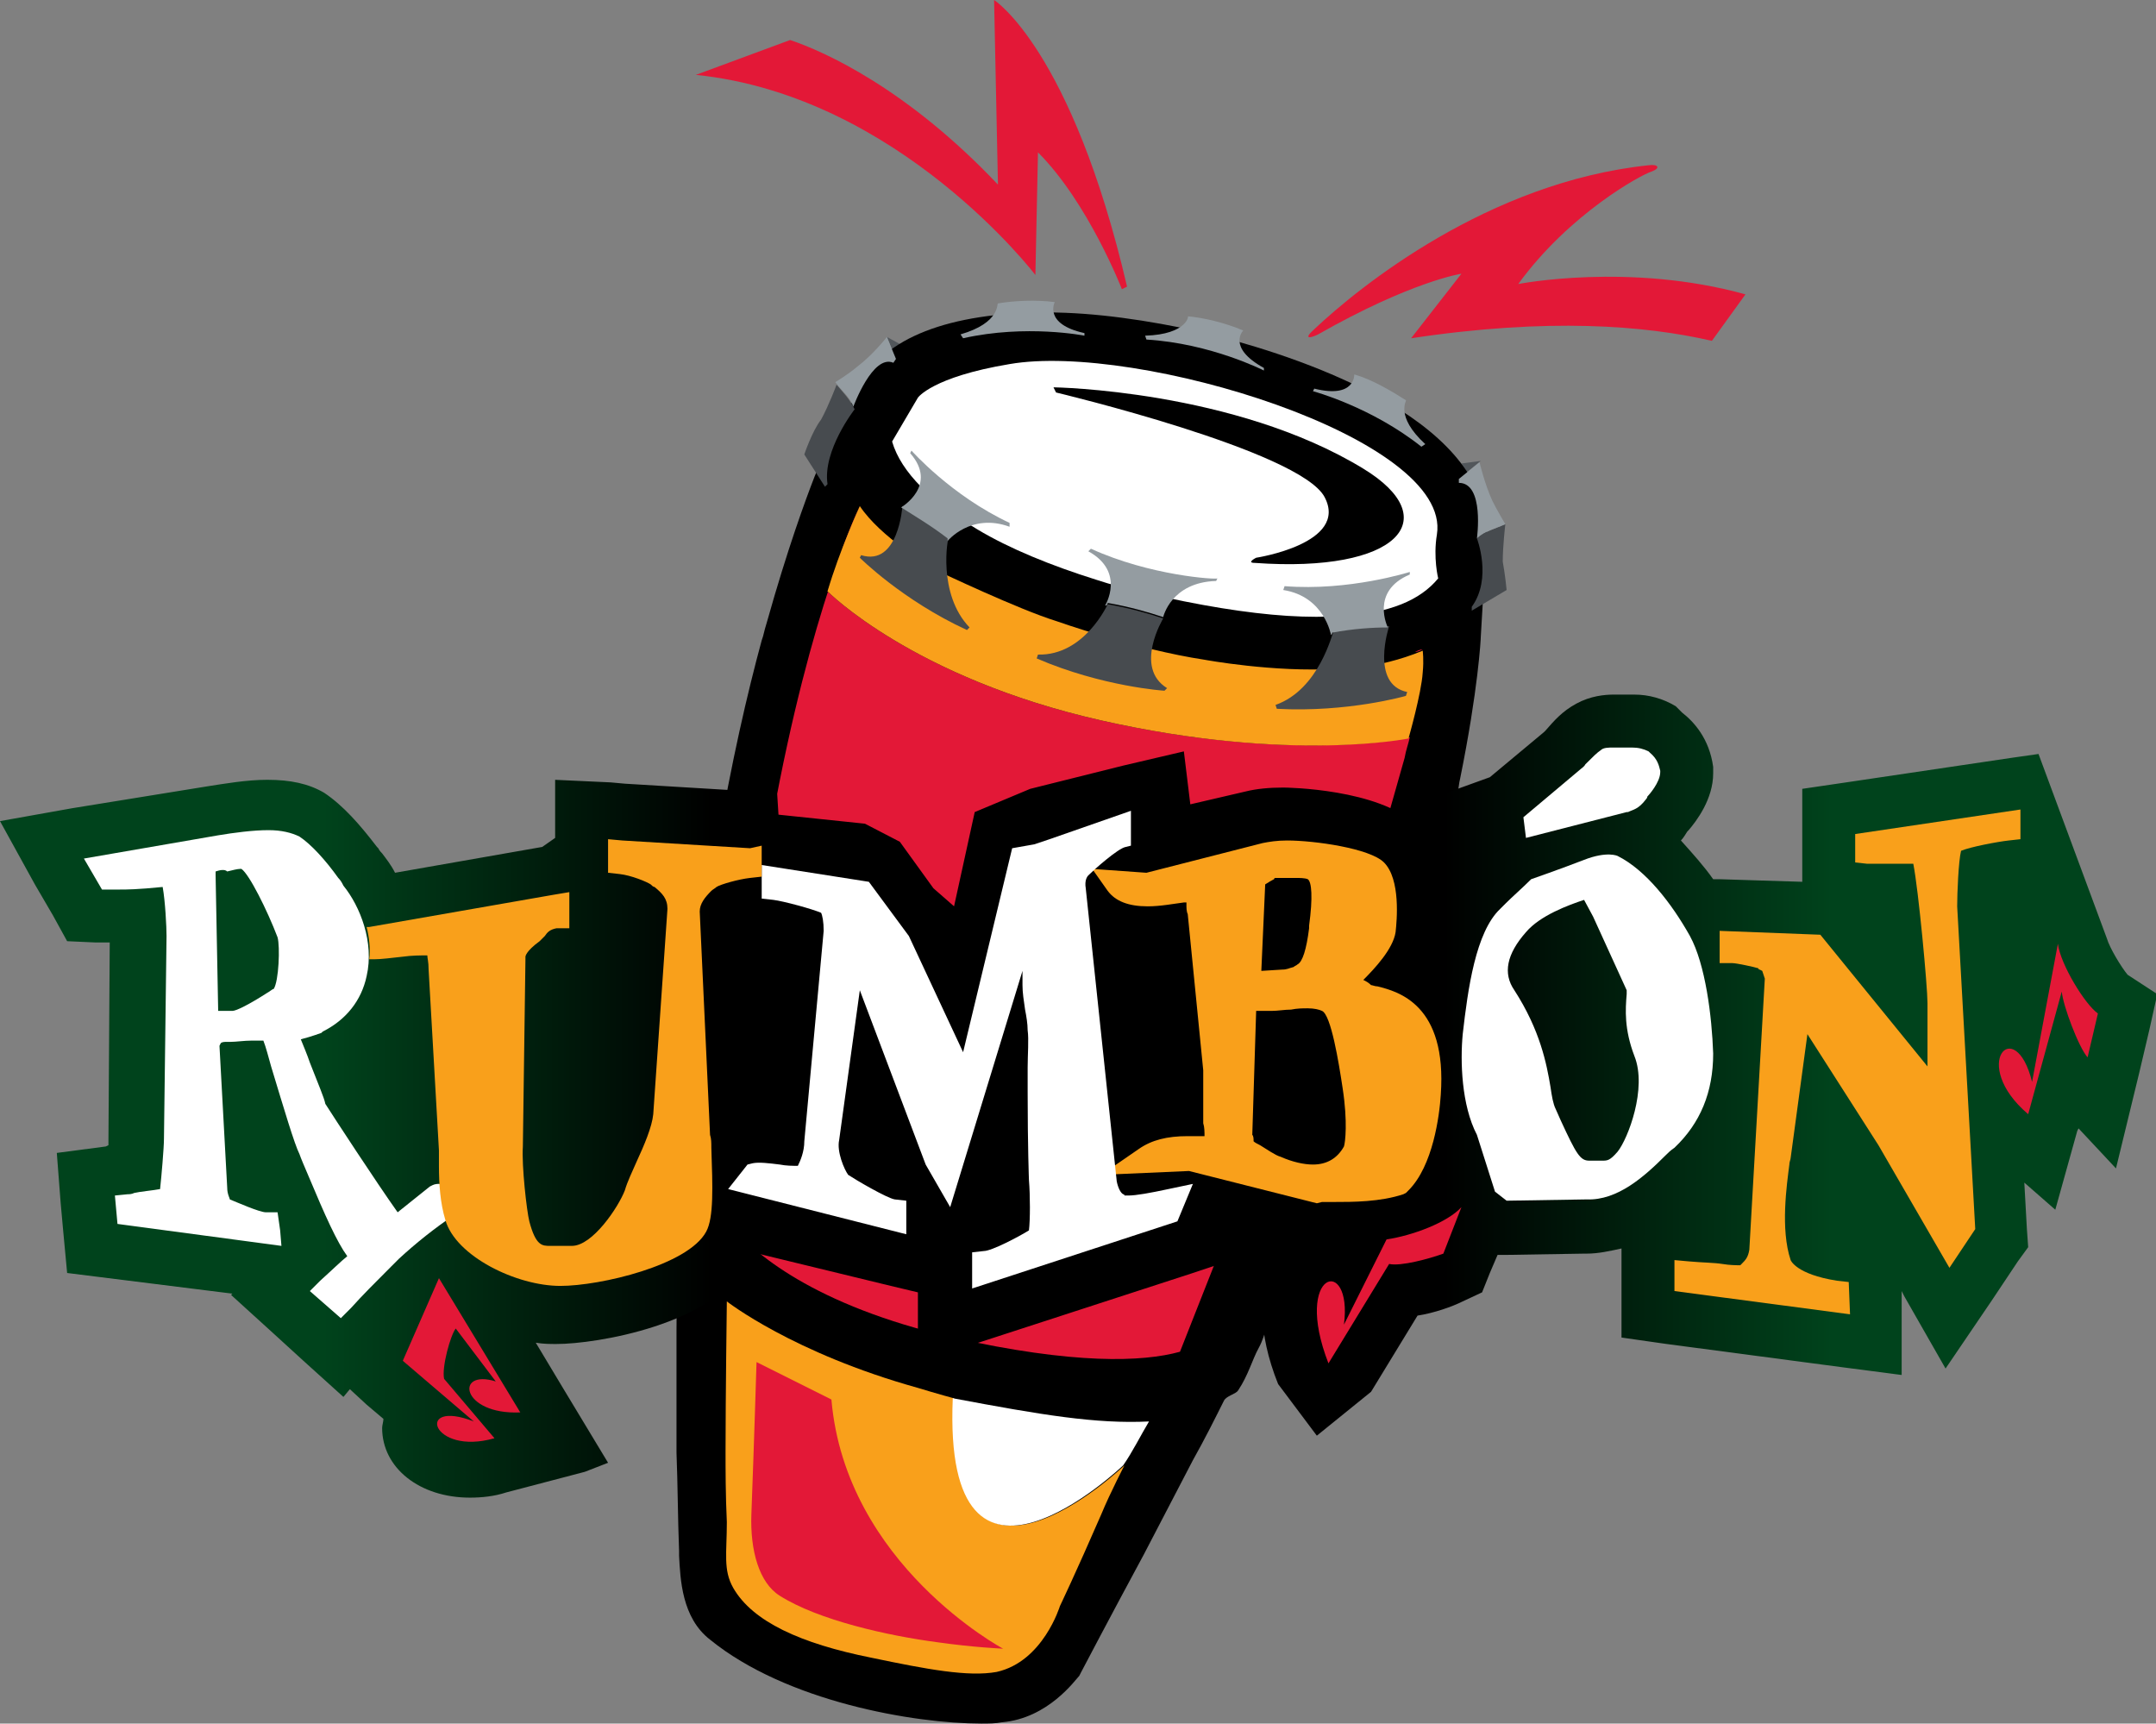 <?xml version="1.0" encoding="utf-8"?>
<!-- Generator: Adobe Illustrator 22.1.0, SVG Export Plug-In . SVG Version: 6.00 Build 0)  -->
<svg version="1.1" id="Layer_1" xmlns="http://www.w3.org/2000/svg" xmlns:xlink="http://www.w3.org/1999/xlink" x="0px" y="0px"
	 viewBox="0 0 167 133.5" style="enable-background:new 0 0 167 133.5;" xml:space="preserve">
<rect x="0" y="0" width="167" height="133.5" fill="#808080" stroke="none"/>
<style type="text/css">
	.st0{fill:#52575B;}
	.st1{fill:#E31837;}
	.st2{fill:#F9A01B;}
	.st3{fill:#FFFFFF;}
	.st4{fill:#474B4F;}
	.st5{fill:#949CA1;}
	.st6{fill:url(#SVGID_1_);}
</style>
<g>
	<g>
		<path class="st0" d="M113.6,36.6l1.1-0.9l-1.5,0.2C113.3,36.1,113.5,36.3,113.6,36.6z"/>
		<path class="st0" d="M69.8,26.7l-1.1-0.6l0.4,1C69.3,27,69.6,26.8,69.8,26.7z"/>
		<path d="M115.1,40.3c-1.2-8.7-15.9-13.1-22.1-14.6c-4.1-0.9-8.2-1.5-11.9-1.5c-7.6,0-12.7,2-14.4,5.6c-0.1,0.2-0.1,0.3-0.2,0.5
			c-0.5,0.7-2.7,5.2-2.7,5.2c-0.3,0.3-0.3,0.5-0.7,1.4c-0.7,1.8-2.1,5.6-3.7,11.3c-0.1,0.3-0.2,0.7-0.3,1.1L59,49.6
			C56.8,57.7,54,71.1,52.9,89c-0.1,1.3-0.2,2.7-0.2,4.1c-0.2,3.3-0.3,6.7-0.3,10c0,1,0,1.9,0,2.9c0,1.1,0,2.2,0,3.4c0,1,0,2,0,3.1
			c0.1,2.5,0.1,5.1,0.2,7.6l0,0.4c0.1,1.8,0.2,4.8,2.4,6.5c5.9,4.8,15.8,6.5,21,6.5c0.6,0,1.1,0,1.6-0.1c3.6-0.3,5.7-3.3,6-3.6
			l0.1-0.2c0,0,2.2-4.2,4.9-9.2l3.8-7.3c0.9-1.6,1.7-3.2,2.4-4.6c0.2-0.4,0.9-0.5,1.1-0.8c0.8-1.2,1.1-2.4,1.6-3.3
			c0.6-1.1,0.7-2.4,1.3-3.5c8.4-16.8,12.3-30.8,14.1-39.5c0.1-0.4,0.1-0.7,0.2-1.1c1.4-6.9,1.6-10.8,1.6-11l0.2-3.4
			c0-0.3,0.3-2,0.3-2.4C115.2,42.6,115.2,41.3,115.1,40.3z"/>
		<g>
			<path class="st1" d="M110.2,50.3c0,0,0.1,0.4,0.1,0.9C110.3,50.7,110.2,50.3,110.2,50.3c-0.2,0-0.4,0.1-0.6,0.2
				C109.8,50.5,110,50.4,110.2,50.3z"/>
			<path class="st1" d="M65.1,42.9c0.8-2,1.5-3.7,1.5-3.7S66,40.4,65.1,42.9z"/>
			<path class="st1" d="M85.3,55.8c-14.6-3.3-21.2-10-21.2-10c0.1-0.2,0.1-0.3,0.2-0.5c-2.6,7.9-6.7,23.9-7.8,49.5
				c1.8,2.2,6.5,6.3,17.3,8.8c9.4,2.1,14.7,1.9,17.6,1.1l15.5-39.3c0,0,0.8-2.8,1.9-6.7c0.1-0.6,0.3-1.1,0.4-1.6
				C108.6,57.3,99.5,59,85.3,55.8z"/>
		</g>
		<g>
			<path class="st2" d="M87.1,113.5c0,0-14,13.4-13.2-5.2c0.3,0.1-1.5-0.4-2.8-0.8c-9.7-2.7-14.8-6.7-14.8-6.7s-0.1,7.5-0.1,11.6
				c0,1.4,0,3.4,0.1,5.5c0,2.4-0.3,3.7,0.5,5.1c1.5,2.6,5.2,4.3,10.7,5.4c4.3,0.9,7.5,1.5,9.7,1.1c3.6-0.8,4.9-5.1,4.9-5.1
				s1.2-2.5,3.2-7.1C86,115.6,87.2,113.3,87.1,113.5z"/>
			<path class="st2" d="M89,110.2c0.1-0.1,0.1-0.1,0.1-0.1h0C89.1,110.1,89,110.2,89,110.2z"/>
		</g>
		<g>
			<path class="st3" d="M73.8,108.3c-0.8,18.6,13.2,5.2,13.2,5.2c0.7-1,1.4-2.4,2-3.4C84.9,110.3,80.7,109.6,73.8,108.3z"/>
			<path class="st3" d="M89.1,110.1"/>
		</g>
		<path class="st1" d="M117.6,22c4-5.5,9.6-8.5,10.3-8.7c0.8-0.3,0.5-0.6-0.2-0.5c-12.4,1.3-22.4,9.4-25.9,12.7
			c-0.9,0.8-0.3,0.7,0.3,0.4c7.2-4.1,11.1-4.7,11.1-4.7l-3.9,5c10.6-1.6,18.1-1,23.3,0.2l2.6-3.6C126.2,20.3,117.6,22,117.6,22z"/>
		<path class="st1" d="M80.2,21.3l0.2-9.5c3.9,3.9,6.5,10.6,6.5,10.6l0.4-0.2C83,3.8,77,0,77,0l0.3,14.3C70.3,6.9,63.9,4,61.2,3.1
			l-7.3,2.7C69.6,7.4,80.2,21.3,80.2,21.3z"/>
		<path class="st3" d="M111.4,44.8c-1.4,1.7-3.8,2.7-7.4,2.9c-1.3,0.1-2.7,0.1-4.3,0c-3.1-0.2-6.8-0.8-11.1-1.8
			c-1.3-0.3-2.5-0.6-3.7-1c-3.5-1.1-6.7-2.4-9.2-3.9c-3.5-2.1-5.9-4.4-6.6-6.8l2-3.4c0,0,1.1-1.6,7.1-2.6
			c9.8-1.7,34.3,5.7,33.1,13.2C111,43.2,111.4,44.8,111.4,44.8z"/>
		<path d="M105.6,36.3C95.6,30.2,81.6,30,81.6,30l0.2,0.4c0,0,18.9,4.5,20.8,8.1c1.9,3.6-5.3,4.7-5.3,4.7s-0.8,0.4-0.1,0.4
			C108.3,44.4,112,40.2,105.6,36.3z"/>
		<path class="st1" d="M64.4,108.4l-5.8-2.9c0,0-0.2,6.6-0.4,11.8c-0.1,2.8,0.6,5.3,2.2,6.3c3,1.9,8.4,3.1,12.2,3.6
			c2.8,0.4,5.1,0.5,5.1,0.5S65.5,121.2,64.4,108.4z"/>
		<path class="st4" d="M62.3,35.2l1.6,2.5l0.2-0.2c-0.4-2.6,2.1-5.8,2.1-5.8c-0.4-0.8-0.8-1.2-1.4-1.9c0,0-0.6,1.6-1.2,2.7
			C62.9,33.4,62.3,35.2,62.3,35.2z"/>
		<path class="st4" d="M116.7,45.7l-2.7,1.6L114,47c1.6-2.2,0.4-5.3,0.4-5.3c0.7-0.6,1.3-0.7,2.2-1.1c0,0-0.2,1.7-0.2,2.9
			C116.6,44.6,116.7,45.7,116.7,45.7z"/>
		<path class="st5" d="M74.4,25.9l0.2,0.3c4.9-1.1,9.4-0.2,9.4-0.2l0-0.2c-3.2-0.7-2.3-2.4-2.3-2.4c-1.5-0.2-3.2-0.1-4.4,0.1
			C77.2,23.5,77.5,25,74.4,25.9z"/>
		<path class="st5" d="M110.4,34.4l-0.3,0.2c-3.9-3.1-8.4-4.3-8.4-4.3l0.1-0.2c3.2,0.8,3.1-1.1,3.1-1.1c1.4,0.4,2.9,1.3,4,2
			C109,31,108,32.2,110.4,34.4z"/>
		<path class="st5" d="M88.7,26l0.1,0.3c5,0.3,9.1,2.4,9.1,2.4l0-0.2c-2.9-1.6-1.6-2.9-1.6-2.9c-1.4-0.6-3.1-1-4.3-1.1
			C92.1,24.4,92,25.9,88.7,26z"/>
		<path class="st2" d="M64.1,45.8c0.9-3.1,2.5-6.6,2.5-6.6c1.6,2.4,5.3,4.6,6.2,5.1c0,0,6.1,2.9,9,3.8c0,0,6.2,2.2,11.5,3
			c0,0,5.4,1,10.2,0.7c0,0,3.1,0.1,6.7-1.4c0,0,0.1,0.7,0,1.7c-0.1,1.6-1.1,5.1-1.1,5.1s-9.2,1.9-23.8-1.4
			C70.7,52.5,64.1,45.8,64.1,45.8z"/>
		<path class="st4" d="M75.1,48.6l-0.2,0.2c-5-2.3-8.3-5.6-8.3-5.6l0.1-0.2c2.9,0.9,3.2-3.8,3.2-3.8c1.1,0.7,2.3,1.4,3.6,2.4
			C73.4,41.6,72.6,46,75.1,48.6z"/>
		<path class="st4" d="M98.8,54.6l0.1,0.3c5.5,0.3,10-1,10-1l0.1-0.3c-2.9-0.6-1.4-5.1-1.4-5.1c-1.3,0.1-2.7,0.1-4.3,0.4
			C103.2,49,102.2,53.4,98.8,54.6z"/>
		<path class="st4" d="M80.4,50.7L80.3,51c5.1,2.2,9.9,2.5,9.9,2.5l0.2-0.2c-2.6-1.6-0.3-5.4-0.3-5.4c-1.2-0.4-2.6-0.8-4.3-1.1
			C85.8,46.8,84,50.8,80.4,50.7z"/>
		<g>
			
				<linearGradient id="SVGID_1_" gradientUnits="userSpaceOnUse" x1="0" y1="44.57" x2="166.98" y2="44.57" gradientTransform="matrix(1 0 0 -1 0 129.48)">
				<stop  offset="0.15" style="stop-color:#00431C"/>
				<stop  offset="0.33" style="stop-color:#000000"/>
				<stop  offset="0.5" style="stop-color:#000000"/>
				<stop  offset="0.67" style="stop-color:#000000"/>
				<stop  offset="0.85" style="stop-color:#00431C"/>
			</linearGradient>
			<path class="st6" d="M164.8,75.5c-0.5-0.6-1.4-2.1-1.6-2.8l-5.3-14.3l-2.1,0.3L143,60.6l-3.4,0.5v3.5v2.2v1.5l-6.4-0.2l-0.5,0
				c-0.7-1-1.6-2-2.5-3c0.2-0.2,0.3-0.4,0.5-0.7c0,0,0,0,0.1-0.1c0.6-0.7,1.9-2.4,1.9-4.4v-0.1l0-0.1l0-0.1l0-0.1l0-0.1
				c-0.3-2.2-1.5-3.5-2.4-4.2l-0.1-0.1l-0.1-0.1l-0.1-0.1l-0.1-0.1l-0.1-0.1c-1-0.6-2.1-0.9-3.2-0.9h0l-0.3,0h0H126
				c-0.3,0-0.7,0-1,0c-0.7,0-1.8,0.1-2.9,0.7c-1.1,0.6-1.7,1.3-2.4,2.1c0,0-0.1,0.1-0.1,0.1l-4.2,3.5l-3.6,1.3c0,0-1.1,7-1.5,7.6
				c-0.2-1.9,0.8-3.7-0.6-5.2l0,0l0,0c-2.9-2.8-10-2.9-10.3-2.9c-1.1,0-2.1,0.1-2.9,0.3l-4.3,1l-0.5-4.1l-4.7,1.1l-6.8,1.7l-0.4,0.1
				l-4.3,1.8l-1.6,7.3l-1.6-1.4l-2.6-3.6l-2.7-1.4l-6.7-0.7l-0.1-1.6l-1-0.1l-0.9-0.1l-9.9-0.6l-1.1-0.1l-4.3-0.2v4.3v0.2L42,65.6
				l-11.4,2c-0.3-0.6-0.7-1.1-1-1.5c-0.1-0.1-0.2-0.2-0.3-0.4l-0.1-0.1c-1.3-1.7-2.6-3.2-4.1-4.2l0,0l0,0c-1.2-0.7-2.6-1-4.4-1
				c-1.6,0-3.3,0.3-4.6,0.5L5.6,62.6l-5.6,1l2.7,4.9l1.4,2.4l1.1,2L7.4,73l0.7,0c0.1,0,0.3,0,0.4,0L8.4,88.3v0v0c0,0.1,0,0.2,0,0.4
				l-0.2,0.1l-3.8,0.5l0.3,3.9l0.2,2.2l0.3,3.2l3.2,0.4l9.6,1.2l-0.1,0.1l3.3,3l2.3,2.1l3.1,2.8l0.5-0.6l1.3,1.2l1.3,1.1
				c0,0.2-0.1,0.5-0.1,0.7c0,3.1,2.9,5.4,6.8,5.4c0.9,0,1.9-0.1,2.8-0.4l6.1-1.6l1.8-0.7l-3.5-5.8l-2.1-3.5c0.6,0.1,1.1,0.1,1.6,0.1
				c3.1,0,12.2-1.5,14.8-6.3c0.1-0.3,0.3-0.5,0.4-0.8L69,99.6l2.1,0.5v5.4l5.3-1.7l16-5.2l1.8-0.6l0.7-1.8l0.2-0.5l4.4,1.1
				c-0.2,0.2-0.4,0.4-0.6,0.7c-1.5,2.3-1.5,5.7,0.1,9.7l3,4l4.2-3.4l3.6-5.9c1.3-0.2,2.7-0.7,3.5-1.1l1.5-0.7l0.6-1.5l0.6-1.4l0.6,0
				l6.1-0.1c0.1,0,0.1,0,0.2,0c0.9,0,1.8-0.2,2.7-0.4v1v2.4v3.5l3.5,0.5l13.6,1.8l4.6,0.6v-4.6V100l0.2,0.4l3.2,5.6l3.6-5.3l2-3
				l0.8-1.1l-0.1-1.4l-0.2-3.6l2.4,2.1l1.7-6.1l0.1-0.2l2.9,3.1l1.8-7.4l0.8-3.4l0.6-2.7L164.8,75.5z"/>
		</g>
		<path class="st3" d="M26.4,102.1L24,100l0.8-0.8c1-0.9,1.6-1.5,2.1-1.9c-0.8-1.1-1.7-3.1-3-6.2c-0.3-0.7-0.6-1.4-0.7-1.7
			c-0.4-0.8-1.2-3.5-2.2-6.8c-0.2-0.7-0.4-1.5-0.6-2c-0.3,0-0.6,0-0.9,0c-0.6,0-1.2,0.1-1.7,0.1c-0.1,0-0.2,0-0.3,0
			c-0.1,0-0.3,0-0.4,0.1L17,81l0.6,11c0,0.5,0.2,0.8,0.2,0.9c0.5,0.2,2.3,1,2.8,1h0.9l0.2,1.4l0.1,1.2L9.1,94.8l-0.2-2.2l1-0.1
			c0.1,0,0.3,0,0.5-0.1c0.4-0.1,1.5-0.2,2-0.3c0.1-0.9,0.3-3.2,0.3-3.9l0.2-15.7c0-0.7-0.1-2.7-0.3-3.8c-2,0.2-2.8,0.2-3.3,0.2
			c-0.3,0-0.5,0-0.7,0l-0.7,0l-1.4-2.4l10.4-1.8c1.2-0.2,2.7-0.4,3.9-0.4c1,0,1.8,0.2,2.4,0.5c0.9,0.6,2,1.8,3,3.2
			c0.2,0.2,0.3,0.4,0.4,0.6c1.3,1.6,2.4,4.4,1.8,7c-0.4,1.9-1.6,3.4-3.4,4.3l-0.1,0.1c0,0-0.8,0.3-1.6,0.5c0.2,0.5,0.5,1.2,0.7,1.8
			c0.7,1.8,1.1,2.7,1.2,3.2c0.7,1.1,3.9,6,5.6,8.4l2.5-2l0.2-0.1c0.2-0.1,0.4-0.1,0.5-0.1c0.9,0,1.4,0.7,1.6,1.3l0.3,0.7l-0.7,0.4
			c-1.5,1-3,2.2-4.3,3.4l-0.6,0.6c-1.2,1.2-2.3,2.3-3.1,3.2L26.4,102.1z M16.7,67.5c0,0.1,0,0.2,0,0.3l0.2,10.5c0.1,0,0.2,0,0.3,0
			s0.3,0,0.4,0l0,0l0.4,0c0.3,0,1.3-0.5,2.7-1.4c0.2-0.1,0.4-0.3,0.5-0.3c0.4-0.6,0.5-3.3,0.3-4c-0.8-2.1-2.2-4.9-2.8-5.3
			c0,0,0,0-0.1,0c-0.2,0-0.6,0.1-1,0.2C17.4,67.3,17,67.4,16.7,67.5z"/>
		<path class="st2" d="M102,93.2l-9.9-2.5l-6.8,0.3l2.9-2c1-0.7,2.2-1,3.8-1c0.4,0,0.8,0,1.1,0c0.1,0,0.1,0,0.2,0c0-0.3,0-0.7-0.1-1
			l0-0.1l0-4l-1.2-12.1c-0.1-0.2-0.1-0.5-0.1-0.7c0-0.1,0-0.1,0-0.2c-0.1,0-0.2,0-0.2,0c-0.8,0.1-1.8,0.3-2.8,0.3
			c-1.5,0-2.5-0.4-3.1-1.2l-1.2-1.7l4.2,0.3l9-2.3c0.5-0.1,1.1-0.2,1.9-0.2c2.1,0,6.4,0.6,7.5,1.7c1.3,1.3,1,4.5,0.9,5.4
			c-0.2,1.3-1.6,2.8-2.5,3.7c0.2,0.1,0.4,0.2,0.6,0.4c0.1,0,0.3,0.1,0.5,0.1c1.6,0.4,5.4,1.4,4.9,8.4c-0.1,1.6-0.6,5.5-2.5,7.4
			l-0.2,0.2l-0.2,0.1c-1.8,0.6-3.9,0.6-5.4,0.6c-0.3,0-0.6,0-0.9,0L102,93.2z M97.1,88.4c0.1,0.1,0.3,0.2,0.5,0.3
			c0.5,0.3,1.2,0.8,1.6,0.9c0.9,0.4,1.8,0.6,2.5,0.6c1.1,0,1.9-0.5,2.4-1.4c0.1-0.3,0.3-1.9-0.1-4.5c-0.3-2-0.9-5.7-1.6-6
			c-0.2-0.1-0.6-0.2-1.1-0.2c-0.4,0-0.8,0-1.3,0.1c-0.5,0-1,0.1-1.5,0.1h-1.2l-0.3,9.6C97.1,88,97.1,88.2,97.1,88.4z M98,68.5
			l-0.3,6.7l1.6-0.1c0.4,0,0.5-0.1,0.9-0.2c0.1-0.1,0.2-0.1,0.3-0.2c0.4-0.2,0.7-1.2,0.9-2.8l0-0.2c0.3-2.2,0.2-3.4-0.1-3.6
			c-0.2-0.1-0.7-0.1-0.9-0.1c-0.2,0-0.5,0-0.7,0c-0.3,0-0.7,0-1,0C98.8,68.1,98.6,68.1,98,68.5z"/>
		<g>
			<path class="st3" d="M126,62.9l0.1,0c0.4-0.2,0.8-0.2,1.4-1c0.1-0.1,0.1-0.2,0.1-0.2c0.1-0.1,1-1.1,1-1.9l0-0.1
				c-0.1-0.4-0.2-0.9-0.8-1.4l-0.1-0.1c-0.4-0.2-0.8-0.3-1.3-0.3h-0.1l-0.1,0c-0.1,0-0.3,0-0.4,0c-0.3,0-0.6,0-0.8,0
				c-0.4,0-0.8,0-1,0.2c-0.3,0.2-0.6,0.5-1.2,1.1c-0.1,0.2-0.3,0.3-0.4,0.4l-4.4,3.7l0.2,1.6L126,62.9z"/>
			<path class="st3" d="M130.9,72.5c-1.4-2.5-3.4-5.1-5.6-6.2c0,0-0.8-0.4-2.6,0.3c-1.8,0.7-4.1,1.5-4.1,1.5c-0.7,0.7-1.4,1.3-2,1.9
				c-0.2,0.2-0.3,0.3-0.4,0.4c-1.9,1.8-2.5,6.2-2.9,9.7c-0.2,2.1-0.1,5.5,1.1,7.8l1.4,4.4l0.9,0.7l6.2-0.1c2.4,0.1,4.5-1.8,6.1-3.4
				c0.2-0.2,0.4-0.4,0.7-0.6c2-1.9,3-4.3,3-7.3C132.6,78.7,132.1,74.7,130.9,72.5z M125.3,89.2c-0.6,0.7-0.8,0.7-1.2,0.7l0,0
				c-0.1,0-0.3,0-0.5,0c-0.1,0-0.3,0-0.5,0c-0.7,0-1-0.5-2.2-3.1l-0.4-0.9c-0.2-0.4-0.3-1-0.4-1.7c-0.3-1.8-0.8-4.4-2.8-7.5
				c-0.9-1.3-0.6-2.8,0.9-4.5c1.1-1.3,3.3-2.1,4.5-2.5l0.7,1.3l2.6,5.7c0,0.1,0,0.2,0,0.3c-0.1,1.2-0.2,2.7,0.6,4.8
				C127.6,84.3,126.1,88.2,125.3,89.2z"/>
		</g>
		<path class="st2" d="M143.3,101.8l-13.6-1.8v-2.4l1.1,0.1c1.1,0.1,2,0.1,2.6,0.2c0.6,0.1,1.1,0.1,1.4,0.1c0.1-0.1,0.1-0.1,0.1-0.1
			c0.3-0.3,0.5-0.5,0.6-1.1l1.2-21l-0.2-0.6c0,0-0.2-0.1-0.2-0.1c0,0-0.1,0-0.1-0.1c-0.3-0.1-1.7-0.4-2-0.4l-1,0l0-2.5l7.8,0.3
			l8.3,10.2v-4.9c0-1.3-0.7-8.8-1.1-10.8c-0.3,0-1,0-1.6,0c-0.4,0-0.7,0-1.1,0c-0.4,0-0.7,0-0.9,0l-0.9-0.1v-2.2l12.8-1.9V65
			l-0.9,0.1c-0.9,0.1-3,0.5-3.7,0.8c-0.2,0.8-0.3,3.3-0.3,4.3l1.4,25l-2,3l-5.5-9.5l-5.5-8.6l-1.3,9.6c0,0.1-0.1,0.3-0.1,0.5
			c-0.2,1.6-0.7,5,0.1,7.4c0,0,0.4,1.1,3.6,1.6l0.9,0.1L143.3,101.8L143.3,101.8z"/>
		<path class="st1" d="M36.7,110.1l-5.5-4.7l2.8-6.4l6.3,10.4c-4.6,0.2-5.1-3.4-1.9-2.4l-3.1-4.1c-0.4,0.5-1.1,3-0.9,3.9l3.9,4.6
			C33.4,112.8,32.1,108.3,36.7,110.1z"/>
		<path class="st1" d="M157.1,86.3l2.6-9.5c0.1,1.1,1.3,4.3,2,5.1l0.8-3.4c-1-0.7-2.9-3.8-3.1-5.4l-2,10.7
			C156.1,78.5,152.5,82.4,157.1,86.3z"/>
		<path class="st1" d="M102.9,105.6l4.7-7.7c0.9,0.2,3.1-0.4,4.2-0.8l1.4-3.6c-1.1,1.2-3.8,2.2-5.8,2.5l-3.3,6.6
			C104.8,97.2,100.1,98.4,102.9,105.6z"/>
		<path class="st3" d="M75.3,99.8v-2.8l0.9-0.1c0.6,0,2.7-1.1,3.5-1.6c0.1-0.8,0.1-2.7,0-3.9c0,0-0.1-2.6-0.1-6.8c0-0.5,0-1.2,0-1.9
			c0-1,0.1-2.2,0-2.9c0-0.5-0.1-1.1-0.2-1.6c-0.1-0.7-0.2-1.3-0.2-1.9c0-0.3,0-0.7,0-1.1l-5.6,18.3l-1.9-3.3l-5.1-13.5L65,88.3
			c-0.2,0.9,0.4,2.3,0.7,2.7c0.6,0.4,3,1.8,3.6,1.9l0.9,0.1l0,1.3v1.3l-13.8-3.5l1.5-1.9l0.4-0.1c0.5-0.1,1.3,0,2.1,0.1
			c0.5,0.1,1,0.1,1.4,0.1c0.2-0.4,0.5-1.1,0.5-1.9l1.5-16.3c0-0.7-0.1-1.2-0.2-1.4c-0.7-0.3-2.9-0.9-3.7-1l-0.9-0.1v-2.6l8.3,1.3
			l3.1,4.2l4.2,9l3.8-15.8l1.7-0.3l1.2-0.4l6.3-2.2v2.7l-0.4,0.1c-0.6,0.1-2.5,1.8-2.9,2.2c-0.1,0.1-0.3,0.4-0.2,1l2.4,22.7
			c0.1,0.5,0.3,0.9,0.5,1c0.1,0,0.1,0.1,0.1,0.1c0.1,0,0.1,0,0.3,0c0.6,0,1.7-0.2,3.1-0.5l1.9-0.4l-1.2,2.9L75.3,99.8z"/>
		<path class="st2" d="M58.1,65.7l-9.9-0.6l-1.1-0.1v1.1v0.6v0.9l0.9,0.1c0.9,0.1,2.1,0.6,2.4,0.8c0.1,0.1,0.2,0.2,0.3,0.2
			c0.6,0.5,1,0.9,1,1.7l-1.1,15.9c-0.1,1-0.7,2.4-1.3,3.7c-0.3,0.7-0.7,1.5-0.9,2.2c-0.5,1.3-2.5,4.3-4.1,4.3c-0.4,0-0.7,0-1,0
			c-0.2,0-0.5,0-0.7,0c-0.6,0-1.1,0-1.6-1.9c-0.2-0.8-0.6-4.3-0.5-5.8l0.2-14.5v-0.1l0-0.1c0,0,0-0.4,1.1-1.2l0.1-0.1l0.1-0.1
			l0.1-0.1c0,0,0.1-0.1,0.1-0.1c0.2-0.3,0.4-0.5,0.9-0.6l1,0v-1v-0.6v-1.2l-1.2,0.2l-14.3,2.5l-0.2,0c0.2,0.8,0.3,1.7,0.2,2.5h0.1
			c0.1,0,0.2,0,0.3,0c0.5,0,1.3-0.1,2.2-0.2c0.7-0.1,1.4-0.1,1.9-0.1c0,0.2,0.1,0.5,0.1,1.1l0.8,14c0,0.4,0,0.8,0,1.2
			c0,1.4,0.1,2.9,0.5,4.2c0.8,2.8,5.5,5.1,8.9,5.1c3.1,0,9.9-1.6,11.3-4.2c0.6-1.1,0.5-3.5,0.4-6.5c0-0.4,0-0.7-0.1-1l-0.8-17.3
			c0-0.6,0.4-1.1,0.9-1.6c0.1-0.1,0.3-0.2,0.4-0.3c0.3-0.2,1.7-0.6,2.6-0.7l0.9-0.1v-0.9v-0.5v-1L58.1,65.7z"/>
		<path class="st5" d="M68.7,26.1c0,0-1.1,1.4-2.3,2.3c-0.7,0.6-1.7,1.2-1.7,1.2l0,0c0.6,0.8,1.1,1.1,1.4,1.9l0,0
			c0,0,1.5-4.1,3.1-3.4l0.2-0.3L68.7,26.1z"/>
		<path class="st5" d="M114.4,41.7c0.7-0.6,1.3-0.7,2.2-1.1c0,0-0.6-1-1-1.8c-0.6-1.3-1-3-1-3l-1.6,1.3l0,0.3
			C115,37.4,114.4,41.7,114.4,41.7z"/>
		<path class="st5" d="M70.6,34.9l-0.1,0.2c2.2,2.5-0.7,4.2-0.7,4.2l0,0c1.1,0.7,2.3,1.4,3.6,2.4c0,0,0,0.1,0,0.2c0,0,0,0,0,0
			c0,0,1.8-2.2,4.8-1.1l0-0.3C73.7,38.4,70.6,34.9,70.6,34.9z"/>
		<path class="st5" d="M103.1,49.2C103.1,49.2,103.1,49.2,103.1,49.2c0.1-0.1,0.1-0.2,0.1-0.2c1.6-0.3,3.1-0.4,4.3-0.4l0,0l0,0
			c0,0-1.4-2.8,1.7-4.1l0-0.2c0,0-4.7,1.5-9.7,1.1l-0.1,0.3C102.6,46.2,103.1,49.2,103.1,49.2z"/>
		<path class="st5" d="M84.5,42.5l-0.2,0.2c2.9,1.6,1.3,4.2,1.3,4.2c0,0,0.1,0,0.1,0c0.1-0.1,0.1-0.2,0.1-0.2
			c1.7,0.3,3.1,0.7,4.3,1.1c0,0,0.6-2.7,4.1-2.8l0.1-0.2C94.2,44.9,89.1,44.6,84.5,42.5z"/>
	</g>
</g>
</svg>
